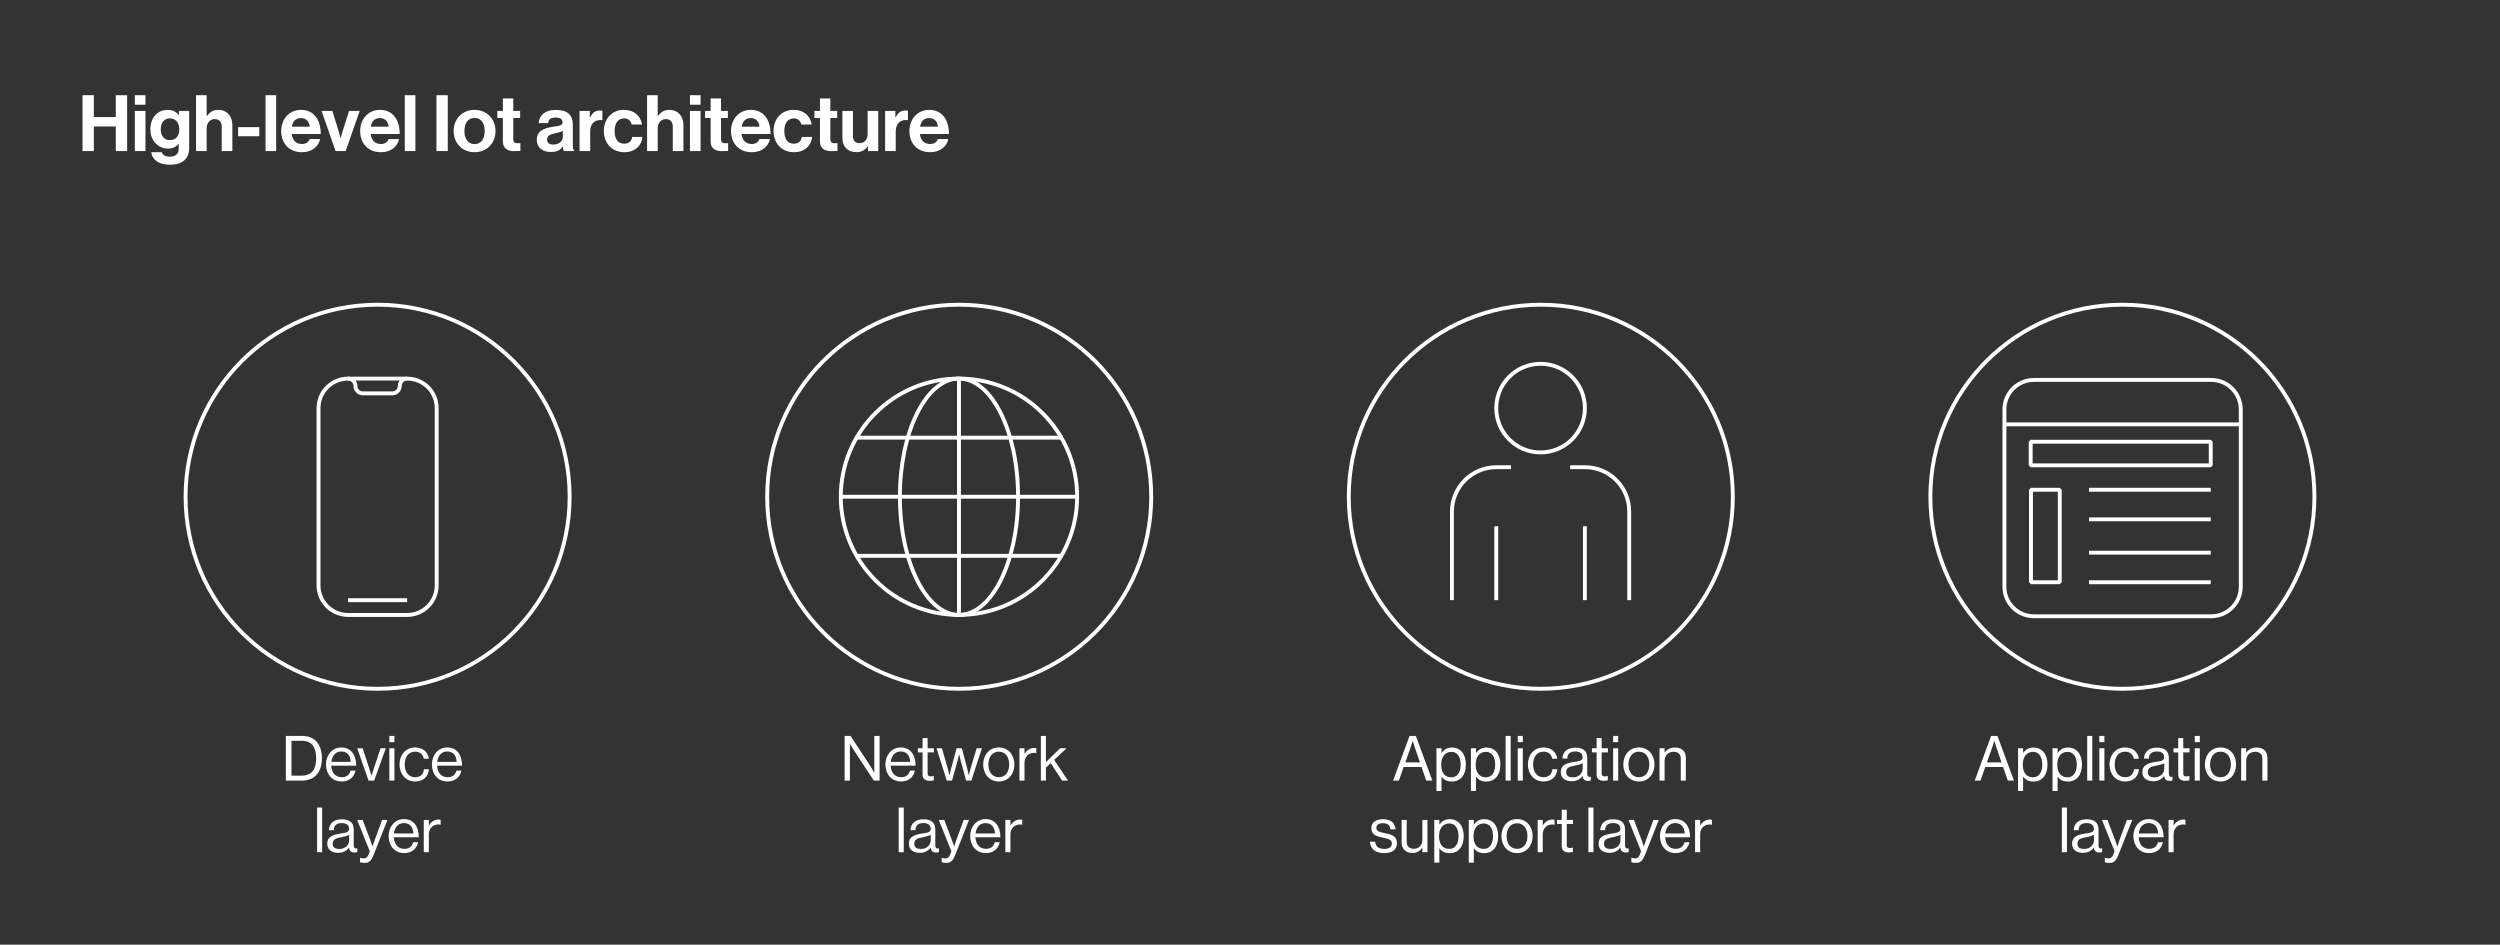 <svg width="3840" height="1451" viewBox="0 0 3840 1451" fill="none" xmlns="http://www.w3.org/2000/svg">
<rect x="0" y="0" width="3840" height="1451" fill="#333333" stroke="none"/>
<path d="M126.756 232H144.156V194.2H177.876V232H195.276V146.2H177.876V179.8H144.156V146.2H126.756V232ZM207.116 232H223.436V170.44H207.116V232ZM207.116 160.84H223.436V146.2H207.116V160.84ZM261.072 253C270.192 253 278.112 250.84 283.272 246.04C287.832 241.84 290.592 235.96 290.592 227.32V170.44H274.872V176.92H274.632C270.912 171.76 265.272 168.76 257.592 168.76C241.992 168.76 230.952 180.52 230.952 198.88C230.952 217.48 244.392 228.28 258.072 228.28C265.872 228.28 270.552 225.16 274.152 221.08H274.512V227.8C274.512 236.2 270.072 240.64 260.832 240.64C253.272 240.64 249.792 237.64 248.472 233.8H232.272C233.952 245.8 244.272 253 261.072 253ZM260.832 215.2C252.432 215.2 246.912 209.08 246.912 198.64C246.912 188.32 252.432 181.84 260.712 181.84C270.552 181.84 275.352 189.52 275.352 198.52C275.352 207.64 271.152 215.2 260.832 215.2ZM317.42 146.2H301.1V232H317.42V197.08C317.42 188.68 322.7 182.92 329.9 182.92C336.74 182.92 340.58 187.6 340.58 194.2V232H356.9V191.8C356.9 178.36 348.38 168.76 335.66 168.76C327.26 168.76 322.22 172 317.78 178.48H317.42V146.2ZM365.76 209.32H398.28V195.28H365.76V209.32ZM407.864 232H424.184V146.2H407.864V232ZM463.848 233.8C479.688 233.8 489.408 224.56 491.688 213.64H475.608C473.808 218.32 470.088 221.2 463.728 221.2C454.488 221.2 449.208 215.32 448.008 205.84H492.648C492.648 183.88 482.088 168.76 462.288 168.76C444.288 168.76 431.928 182.92 431.928 201.16C431.928 219.52 443.448 233.8 463.848 233.8ZM462.528 181.36C469.968 181.36 475.128 186.76 475.608 194.56H448.248C449.688 186.52 453.888 181.36 462.528 181.36ZM515.35 232H530.95L552.43 170.44H536.11L526.03 202.36C524.23 208.24 523.39 212.2 523.39 212.2H523.15C523.15 212.2 522.19 208.24 520.39 202.36L510.55 170.44H493.99L515.35 232ZM585.138 233.8C600.978 233.8 610.698 224.56 612.978 213.64H596.898C595.098 218.32 591.378 221.2 585.018 221.2C575.778 221.2 570.498 215.32 569.298 205.84H613.938C613.938 183.88 603.378 168.76 583.578 168.76C565.578 168.76 553.218 182.92 553.218 201.16C553.218 219.52 564.738 233.8 585.138 233.8ZM583.818 181.36C591.258 181.36 596.418 186.76 596.898 194.56H569.538C570.978 186.52 575.178 181.36 583.818 181.36ZM621.731 232H638.051V146.2H621.731V232ZM670.392 232H687.792V146.2H670.392V232ZM728.932 233.8C748.012 233.8 761.092 219.64 761.092 201.28C761.092 182.92 748.012 168.76 728.932 168.76C709.852 168.76 696.772 182.92 696.772 201.28C696.772 219.64 709.852 233.8 728.932 233.8ZM728.932 221.32C718.852 221.32 713.332 213.28 713.332 201.28C713.332 189.28 718.852 181.12 728.932 181.12C738.892 181.12 744.532 189.28 744.532 201.28C744.532 213.28 738.892 221.32 728.932 221.32ZM763.907 181.24H772.427V217.36C772.427 229 781.187 232.12 789.107 232.12C795.587 232.12 799.307 231.88 799.307 231.88V219.88C799.307 219.88 796.547 220 794.507 220C790.907 220 788.387 218.44 788.387 213.88V181.24H798.947V170.44H788.387V151.24H772.427V170.44H763.907V181.24ZM866.267 232H881.987V231.4C880.547 230.32 879.827 227.56 879.827 222.88V191.56C879.827 177.16 872.387 168.88 853.907 168.88C835.907 168.88 827.867 178.36 827.387 189.16H841.907C842.387 183.28 846.107 180.52 853.787 180.52C860.627 180.52 864.107 183.4 864.107 187.84C864.107 192.52 859.427 193.36 849.227 194.8C835.547 196.72 824.507 201.04 824.507 214.6C824.507 226.84 833.387 233.44 845.987 233.44C856.547 233.44 860.987 229.84 864.107 225.16H864.347C864.707 227.92 865.307 230.8 866.267 232ZM849.947 222.04C844.187 222.04 840.347 220 840.347 214.24C840.347 208.48 844.547 206.56 853.067 204.64C857.147 203.68 861.587 202.72 864.467 201.04V210.28C864.467 216.28 859.307 222.04 849.947 222.04ZM905.922 170.44H890.202V232H906.522V202C906.522 189.04 914.202 183.4 924.882 184.48H925.242V170.2C924.282 169.84 923.202 169.72 921.402 169.72C914.202 169.72 910.002 173.32 906.282 180.28H905.922V170.44ZM959.074 233.8C975.514 233.8 985.714 223.36 986.794 210.28H971.074C969.994 217.24 965.314 220.72 958.714 220.72C948.754 220.72 944.074 212.92 944.074 201.28C944.074 189.4 949.114 181.84 958.954 181.84C964.954 181.84 969.154 185.92 970.234 191.32H986.194C984.034 178 974.194 168.76 958.234 168.76C939.514 168.76 927.514 182.92 927.514 201.28C927.514 219.64 939.634 233.8 959.074 233.8ZM1010.23 146.2H993.913V232H1010.23V197.08C1010.23 188.68 1015.51 182.92 1022.71 182.92C1029.55 182.92 1033.39 187.6 1033.39 194.2V232H1049.71V191.8C1049.71 178.36 1041.19 168.76 1028.47 168.76C1020.07 168.76 1015.03 172 1010.59 178.48H1010.23V146.2ZM1059.77 232H1076.09V170.44H1059.77V232ZM1059.77 160.84H1076.09V146.2H1059.77V160.84ZM1083.01 181.24H1091.53V217.36C1091.53 229 1100.29 232.12 1108.21 232.12C1114.69 232.12 1118.41 231.88 1118.41 231.88V219.88C1118.41 219.88 1115.65 220 1113.61 220C1110.01 220 1107.49 218.44 1107.49 213.88V181.24H1118.05V170.44H1107.49V151.24H1091.53V170.44H1083.01V181.24ZM1154.79 233.8C1170.63 233.8 1180.35 224.56 1182.63 213.64H1166.55C1164.75 218.32 1161.03 221.2 1154.67 221.2C1145.43 221.2 1140.15 215.32 1138.95 205.84H1183.59C1183.59 183.88 1173.03 168.76 1153.23 168.76C1135.23 168.76 1122.87 182.92 1122.87 201.16C1122.87 219.52 1134.39 233.8 1154.79 233.8ZM1153.47 181.36C1160.91 181.36 1166.07 186.76 1166.55 194.56H1139.19C1140.63 186.52 1144.83 181.36 1153.47 181.36ZM1219.7 233.8C1236.14 233.8 1246.34 223.36 1247.42 210.28H1231.7C1230.62 217.24 1225.94 220.72 1219.34 220.72C1209.38 220.72 1204.7 212.92 1204.7 201.28C1204.7 189.4 1209.74 181.84 1219.58 181.84C1225.58 181.84 1229.78 185.92 1230.86 191.32H1246.82C1244.66 178 1234.82 168.76 1218.86 168.76C1200.14 168.76 1188.14 182.92 1188.14 201.28C1188.14 219.64 1200.26 233.8 1219.7 233.8ZM1250.94 181.24H1259.46V217.36C1259.46 229 1268.22 232.12 1276.14 232.12C1282.62 232.12 1286.34 231.88 1286.34 231.88V219.88C1286.34 219.88 1283.58 220 1281.54 220C1277.94 220 1275.42 218.44 1275.42 213.88V181.24H1285.98V170.44H1275.42V151.24H1259.46V170.44H1250.94V181.24ZM1348.98 232V170.44H1332.66V205.96C1332.66 214.12 1327.98 219.88 1320.3 219.88C1313.34 219.88 1310.1 215.92 1310.1 208.72V170.44H1293.9V211.48C1293.9 224.92 1301.58 233.68 1315.26 233.68C1323.9 233.68 1328.7 230.44 1332.9 224.8H1333.26V232H1348.98ZM1375.26 170.44H1359.54V232H1375.86V202C1375.86 189.04 1383.54 183.4 1394.22 184.48H1394.58V170.2C1393.62 169.84 1392.54 169.72 1390.74 169.72C1383.54 169.72 1379.34 173.32 1375.62 180.28H1375.26V170.44ZM1428.77 233.8C1444.61 233.8 1454.33 224.56 1456.61 213.64H1440.53C1438.73 218.32 1435.01 221.2 1428.65 221.2C1419.41 221.2 1414.13 215.32 1412.93 205.84H1457.57C1457.57 183.88 1447.01 168.76 1427.21 168.76C1409.21 168.76 1396.85 182.92 1396.85 201.16C1396.85 219.52 1408.37 233.8 1428.77 233.8ZM1427.45 181.36C1434.89 181.36 1440.05 186.76 1440.53 194.56H1413.17C1414.61 186.52 1418.81 181.36 1427.45 181.36Z" fill="white"/>
<path d="M625.379 581.537H534.622C509.561 581.537 489.244 601.853 489.244 626.915V899.184C489.244 924.245 509.561 944.562 534.622 944.562H625.379C650.44 944.562 670.757 924.245 670.757 899.184V626.915C670.757 601.853 650.44 581.537 625.379 581.537Z" stroke="white" stroke-width="6" stroke-miterlimit="10"/>
<path d="M534.622 921.873H625.378" stroke="white" stroke-width="6" stroke-miterlimit="10"/>
<path d="M534.622 581.537C540.874 581.537 545.967 586.629 545.967 592.881C545.967 599.133 551.059 604.226 557.311 604.226H602.689C608.941 604.226 614.034 599.133 614.034 592.881C614.034 586.629 619.126 581.537 625.378 581.537" stroke="white" stroke-width="6" stroke-miterlimit="10"/>
<path d="M580 1057.96C742.901 1057.96 874.958 925.901 874.958 763C874.958 600.099 742.901 468.042 580 468.042C417.099 468.042 285.042 600.099 285.042 763C285.042 925.901 417.099 1057.96 580 1057.96Z" stroke="white" stroke-width="6" stroke-miterlimit="10"/>
<path d="M439.057 1199H463.345C483.985 1199 494.449 1185.46 494.449 1164.92C494.449 1144.38 484.657 1130.36 464.017 1130.36H439.057V1199ZM447.697 1191.42V1137.85H463.729C479.857 1137.85 485.617 1148.79 485.617 1164.92C485.617 1181.05 479.185 1191.42 463.057 1191.42H447.697ZM524.746 1200.34C535.978 1200.34 543.754 1194.3 546.058 1183.64H538.474C536.746 1190.36 531.946 1193.82 524.746 1193.82C514.762 1193.82 509.29 1186.14 508.714 1176.06H547.114C547.114 1159.64 539.146 1148.12 524.266 1148.12C510.154 1148.12 500.746 1159.83 500.746 1174.23C500.746 1188.63 509.578 1200.34 524.746 1200.34ZM524.266 1154.26C533.194 1154.26 538.282 1160.31 538.762 1170.2H508.906C510.058 1161.18 515.05 1154.26 524.266 1154.26ZM566.068 1199H574.708L592.564 1149.37H584.5L574.036 1180.86C572.596 1185.18 570.772 1191.32 570.772 1191.32H570.58C570.58 1191.32 568.756 1185.27 567.316 1180.86L557.044 1149.37H548.692L566.068 1199ZM598.03 1199H605.806V1149.37H598.03V1199ZM598.03 1139.96H605.806V1130.36H598.03V1139.96ZM637.621 1200.34C650.005 1200.34 657.781 1193.43 658.837 1181.53H651.157C650.485 1189.21 645.685 1193.82 637.621 1193.82C627.061 1193.82 621.589 1185.18 621.589 1174.23C621.589 1163.29 627.061 1154.55 637.621 1154.55C645.109 1154.55 649.813 1158.68 650.965 1165.4H658.837C657.109 1154.84 649.333 1148.12 637.621 1148.12C622.837 1148.12 613.621 1159.83 613.621 1174.23C613.621 1188.63 622.837 1200.34 637.621 1200.34ZM687.402 1200.34C698.634 1200.34 706.41 1194.3 708.714 1183.64H701.13C699.402 1190.36 694.602 1193.82 687.402 1193.82C677.418 1193.82 671.946 1186.14 671.37 1176.06H709.77C709.77 1159.64 701.802 1148.12 686.922 1148.12C672.81 1148.12 663.402 1159.83 663.402 1174.23C663.402 1188.63 672.234 1200.34 687.402 1200.34ZM686.922 1154.26C695.85 1154.26 700.938 1160.31 701.418 1170.2H671.562C672.714 1161.18 677.706 1154.26 686.922 1154.26ZM487.037 1309H494.813V1240.36H487.037V1309ZM544.662 1309.48C546.678 1309.48 547.926 1309.1 548.886 1308.71V1303.05H548.598C544.278 1304.01 543.318 1301.8 543.318 1297.77V1274.15C543.318 1262.34 535.542 1258.41 524.982 1258.41C511.83 1258.41 505.494 1265.61 505.206 1275.21H512.694C512.982 1267.72 517.014 1264.26 525.078 1264.26C532.182 1264.26 536.214 1267.43 536.214 1273C536.214 1278.38 531.318 1279.05 524.31 1280.1C511.926 1282.02 502.71 1284.42 502.71 1296.14C502.71 1305.54 510.102 1309.96 519.51 1309.96C527.958 1309.96 533.046 1305.93 536.022 1302.09H536.118C536.886 1307.18 539.574 1309.48 544.662 1309.48ZM521.238 1304.01C516.15 1304.01 510.966 1302.57 510.966 1295.94C510.966 1288.65 517.206 1287.3 524.982 1285.86C529.206 1285.1 533.718 1283.85 536.31 1282.22V1290.66C536.31 1296.42 531.606 1304.01 521.238 1304.01ZM560.022 1325.42C566.07 1325.42 569.91 1323.3 573.942 1313.03L595.158 1259.37H586.902L575.574 1290.28C574.038 1294.41 572.31 1299.98 572.31 1299.98H572.118C572.118 1299.98 570.294 1294.41 568.758 1290.28L557.046 1259.37H548.598L567.99 1307.56L566.07 1312.46C564.15 1317.26 561.942 1318.5 558.678 1318.5C556.086 1318.5 554.454 1318.02 553.398 1317.45H553.014V1324.36C555.126 1325.22 557.046 1325.42 560.022 1325.42ZM620.934 1310.34C632.166 1310.34 639.942 1304.3 642.246 1293.64H634.662C632.934 1300.36 628.134 1303.82 620.934 1303.82C610.95 1303.82 605.478 1296.14 604.902 1286.06H643.302C643.302 1269.64 635.334 1258.12 620.454 1258.12C606.342 1258.12 596.934 1269.83 596.934 1284.23C596.934 1298.63 605.766 1310.34 620.934 1310.34ZM620.454 1264.26C629.382 1264.26 634.47 1270.31 634.95 1280.2H605.094C606.246 1271.18 611.238 1264.26 620.454 1264.26ZM658.681 1259.37H650.905V1309H658.681V1281.45C658.681 1272.14 665.401 1266.38 673.081 1266.38C674.617 1266.38 675.385 1266.47 676.537 1266.86H676.825V1259.37C675.865 1258.98 675.097 1258.79 673.657 1258.79C667.033 1258.79 661.849 1262.82 658.873 1267.62H658.681V1259.37Z" fill="white"/>
<path d="M1473.33 1057.96C1636.23 1057.96 1768.29 925.901 1768.29 763C1768.29 600.099 1636.23 468.042 1473.33 468.042C1310.43 468.042 1178.38 600.099 1178.38 763C1178.38 925.901 1310.43 1057.96 1473.33 1057.96Z" stroke="white" stroke-width="6" stroke-linejoin="bevel"/>
<path d="M1472.98 944.513C1573.23 944.513 1654.49 863.247 1654.49 763C1654.49 662.753 1573.23 581.487 1472.98 581.487C1372.73 581.487 1291.47 662.753 1291.47 763C1291.47 863.247 1372.73 944.513 1472.98 944.513Z" stroke="white" stroke-width="6" stroke-linejoin="bevel"/>
<path d="M1472.98 944.513C1523.1 944.513 1563.74 863.247 1563.74 763C1563.74 662.753 1523.1 581.487 1472.98 581.487C1422.86 581.487 1382.22 662.753 1382.22 763C1382.22 863.247 1422.86 944.513 1472.98 944.513Z" stroke="white" stroke-width="6" stroke-linejoin="bevel"/>
<path d="M1472.98 581.487V944.513" stroke="white" stroke-width="6" stroke-linejoin="bevel"/>
<path d="M1291.47 763H1654.49" stroke="white" stroke-width="6" stroke-linejoin="bevel"/>
<path d="M1314.16 672.244H1631.8" stroke="white" stroke-width="6" stroke-linejoin="bevel"/>
<path d="M1314.16 853.756H1631.8" stroke="white" stroke-width="6" stroke-linejoin="bevel"/>
<path d="M1297.37 1199H1305.44V1142.65H1305.63C1305.63 1142.65 1308.51 1147.83 1310.72 1151.19L1342.21 1199H1351.04V1130.36H1342.97V1186.9H1342.78C1342.78 1186.9 1340.09 1181.62 1337.79 1178.07L1306.49 1130.36H1297.37V1199ZM1384 1200.34C1395.23 1200.34 1403.01 1194.3 1405.31 1183.64H1397.73C1396 1190.36 1391.2 1193.82 1384 1193.82C1374.02 1193.82 1368.54 1186.14 1367.97 1176.06H1406.37C1406.37 1159.64 1398.4 1148.12 1383.52 1148.12C1369.41 1148.12 1360 1159.83 1360 1174.23C1360 1188.63 1368.83 1200.34 1384 1200.34ZM1383.52 1154.26C1392.45 1154.26 1397.54 1160.31 1398.02 1170.2H1368.16C1369.31 1161.18 1374.3 1154.26 1383.52 1154.26ZM1409.87 1155.7H1417.07V1189.69C1417.07 1196.7 1421.67 1199.29 1428.01 1199.29C1430.31 1199.29 1432.43 1199 1434.25 1198.62V1191.9H1433.96C1433.1 1192.18 1431.37 1192.57 1429.83 1192.57C1426.67 1192.57 1424.84 1191.42 1424.84 1187.96V1155.7H1434.44V1149.37H1424.84V1133.72H1417.07V1149.37H1409.87V1155.7ZM1454.26 1199H1462.32L1470.67 1168.95C1471.83 1164.82 1473.17 1158.58 1473.17 1158.58H1473.36C1473.36 1158.58 1474.61 1164.82 1475.76 1168.95L1484.02 1199H1491.99L1508.21 1149.37H1500.15L1490.93 1179.99C1489.68 1184.12 1488.15 1190.65 1488.15 1190.65H1487.95C1487.95 1190.65 1486.61 1184.22 1485.55 1180.18L1477.49 1149.37H1469.33L1460.98 1180.18C1459.92 1184.12 1458.48 1190.65 1458.48 1190.65H1458.29C1458.29 1190.65 1456.75 1184.12 1455.6 1179.99L1446.87 1149.37H1438.51L1454.26 1199ZM1534.19 1200.34C1549.07 1200.34 1558.09 1188.63 1558.09 1174.23C1558.09 1159.83 1549.07 1148.12 1534.19 1148.12C1519.4 1148.12 1510.19 1159.83 1510.19 1174.23C1510.19 1188.63 1519.4 1200.34 1534.19 1200.34ZM1534.19 1193.82C1523.63 1193.82 1518.16 1185.18 1518.16 1174.23C1518.16 1163.29 1523.63 1154.55 1534.19 1154.55C1544.75 1154.55 1550.12 1163.29 1550.12 1174.23C1550.12 1185.18 1544.75 1193.82 1534.19 1193.82ZM1573.62 1149.37H1565.85V1199H1573.62V1171.45C1573.62 1162.14 1580.34 1156.38 1588.02 1156.38C1589.56 1156.38 1590.33 1156.47 1591.48 1156.86H1591.77V1149.37C1590.81 1148.98 1590.04 1148.79 1588.6 1148.79C1581.98 1148.79 1576.79 1152.82 1573.82 1157.62H1573.62V1149.37ZM1631.39 1199H1640.51L1619.2 1167.22L1638.21 1149.37H1628.32L1606.53 1170.58V1130.36H1598.75V1199H1606.53V1179.13L1613.83 1172.22L1631.39 1199ZM1380.37 1309H1388.15V1240.36H1380.37V1309ZM1438 1309.48C1440.01 1309.48 1441.26 1309.1 1442.22 1308.71V1303.05H1441.93C1437.61 1304.01 1436.65 1301.8 1436.65 1297.77V1274.15C1436.65 1262.34 1428.88 1258.41 1418.32 1258.41C1405.16 1258.41 1398.83 1265.61 1398.54 1275.21H1406.03C1406.32 1267.72 1410.35 1264.26 1418.41 1264.26C1425.52 1264.26 1429.55 1267.43 1429.55 1273C1429.55 1278.38 1424.65 1279.05 1417.64 1280.1C1405.26 1282.02 1396.04 1284.42 1396.04 1296.14C1396.04 1305.54 1403.44 1309.96 1412.84 1309.96C1421.29 1309.96 1426.38 1305.93 1429.36 1302.09H1429.45C1430.22 1307.18 1432.91 1309.48 1438 1309.48ZM1414.57 1304.01C1409.48 1304.01 1404.3 1302.57 1404.3 1295.94C1404.3 1288.65 1410.54 1287.3 1418.32 1285.86C1422.54 1285.1 1427.05 1283.85 1429.64 1282.22V1290.66C1429.64 1296.42 1424.94 1304.01 1414.57 1304.01ZM1453.36 1325.42C1459.4 1325.42 1463.24 1323.3 1467.28 1313.03L1488.49 1259.37H1480.24L1468.91 1290.28C1467.37 1294.41 1465.64 1299.98 1465.64 1299.98H1465.45C1465.45 1299.98 1463.63 1294.41 1462.09 1290.28L1450.38 1259.37H1441.93L1461.32 1307.56L1459.4 1312.46C1457.48 1317.26 1455.28 1318.5 1452.01 1318.5C1449.42 1318.5 1447.79 1318.02 1446.73 1317.45H1446.35V1324.36C1448.46 1325.22 1450.38 1325.42 1453.36 1325.42ZM1514.27 1310.34C1525.5 1310.34 1533.27 1304.3 1535.58 1293.64H1527.99C1526.27 1300.36 1521.47 1303.82 1514.27 1303.82C1504.28 1303.82 1498.81 1296.14 1498.23 1286.06H1536.63C1536.63 1269.64 1528.67 1258.12 1513.79 1258.12C1499.67 1258.12 1490.27 1269.83 1490.27 1284.23C1490.27 1298.63 1499.1 1310.34 1514.27 1310.34ZM1513.79 1264.26C1522.71 1264.26 1527.8 1270.31 1528.28 1280.2H1498.43C1499.58 1271.18 1504.57 1264.26 1513.79 1264.26ZM1552.01 1259.37H1544.24V1309H1552.01V1281.45C1552.01 1272.14 1558.73 1266.38 1566.41 1266.38C1567.95 1266.38 1568.72 1266.47 1569.87 1266.86H1570.16V1259.37C1569.2 1258.98 1568.43 1258.79 1566.99 1258.79C1560.37 1258.79 1555.18 1262.82 1552.21 1267.62H1552.01V1259.37Z" fill="white"/>
<path d="M2366.67 1057.96C2529.57 1057.96 2661.63 925.901 2661.63 763C2661.63 600.099 2529.57 468.042 2366.67 468.042C2203.77 468.042 2071.71 600.099 2071.71 763C2071.71 925.901 2203.77 1057.96 2366.67 1057.96Z" stroke="white" stroke-width="6" stroke-linejoin="bevel"/>
<path d="M2366.31 694.933C2403.9 694.933 2434.38 664.458 2434.38 626.866C2434.38 589.273 2403.9 558.798 2366.31 558.798C2328.72 558.798 2298.25 589.273 2298.25 626.866C2298.25 664.458 2328.72 694.933 2366.31 694.933Z" stroke="white" stroke-width="6" stroke-linejoin="bevel"/>
<path d="M2320.94 717.622H2298.4C2260.73 717.622 2230.18 748.177 2230.18 785.841V921.824" stroke="white" stroke-width="6" stroke-linejoin="bevel"/>
<path d="M2411.69 717.622H2434.58C2472.04 717.622 2502.45 748.025 2502.45 785.488V921.824" stroke="white" stroke-width="6" stroke-linejoin="bevel"/>
<path d="M2434.38 921.824V808.378" stroke="white" stroke-width="6" stroke-linejoin="bevel"/>
<path d="M2298.25 921.824V808.378" stroke="white" stroke-width="6" stroke-linejoin="bevel"/>
<path d="M2139.81 1199H2148.65L2156.04 1178.07H2183.4L2190.69 1199H2200.1L2174.76 1130.36H2165.06L2139.81 1199ZM2166.69 1148.02C2168.04 1144.09 2169.86 1138.33 2169.86 1138.33H2170.05C2170.05 1138.33 2171.78 1144.18 2173.13 1148.02L2181 1171.06H2158.53L2166.69 1148.02ZM2206.38 1214.94H2214.16V1193.14H2214.35C2218.48 1198.42 2223.28 1200.44 2230 1200.44C2243.44 1200.44 2251.6 1190.26 2251.6 1174.33C2251.6 1157.82 2242.86 1148.22 2230.29 1148.22C2223.09 1148.22 2218.1 1151.29 2214.35 1156.38H2214.16V1149.37H2206.38V1214.94ZM2229.42 1193.91C2218 1193.91 2213.68 1185.18 2213.68 1174.42C2213.68 1163.67 2218.67 1154.84 2229.52 1154.84C2238.93 1154.84 2243.63 1163.29 2243.63 1174.42C2243.63 1185.66 2238.93 1193.91 2229.42 1193.91ZM2259.35 1214.94H2267.13V1193.14H2267.32C2271.45 1198.42 2276.25 1200.44 2282.97 1200.44C2296.41 1200.44 2304.57 1190.26 2304.57 1174.33C2304.57 1157.82 2295.83 1148.22 2283.26 1148.22C2276.06 1148.22 2271.07 1151.29 2267.32 1156.38H2267.13V1149.37H2259.35V1214.94ZM2282.39 1193.91C2270.97 1193.91 2266.65 1185.18 2266.65 1174.42C2266.65 1163.67 2271.64 1154.84 2282.49 1154.84C2291.9 1154.84 2296.6 1163.29 2296.6 1174.42C2296.6 1185.66 2291.9 1193.91 2282.39 1193.91ZM2312.61 1199H2320.39V1130.36H2312.61V1199ZM2331.26 1199H2339.04V1149.37H2331.26V1199ZM2331.26 1139.96H2339.04V1130.36H2331.26V1139.96ZM2370.85 1200.34C2383.23 1200.34 2391.01 1193.43 2392.07 1181.53H2384.39C2383.71 1189.21 2378.91 1193.82 2370.85 1193.82C2360.29 1193.82 2354.82 1185.18 2354.82 1174.23C2354.82 1163.29 2360.29 1154.55 2370.85 1154.55C2378.34 1154.55 2383.04 1158.68 2384.19 1165.4H2392.07C2390.34 1154.84 2382.56 1148.12 2370.85 1148.12C2356.07 1148.12 2346.85 1159.83 2346.85 1174.23C2346.85 1188.63 2356.07 1200.34 2370.85 1200.34ZM2439.33 1199.48C2441.35 1199.48 2442.59 1199.1 2443.55 1198.71V1193.05H2443.27C2438.95 1194.01 2437.99 1191.8 2437.99 1187.77V1164.15C2437.99 1152.34 2430.21 1148.41 2419.65 1148.41C2406.5 1148.41 2400.16 1155.61 2399.87 1165.21H2407.36C2407.65 1157.72 2411.68 1154.26 2419.75 1154.26C2426.85 1154.26 2430.88 1157.43 2430.88 1163C2430.88 1168.38 2425.99 1169.05 2418.98 1170.1C2406.59 1172.02 2397.38 1174.42 2397.38 1186.14C2397.38 1195.54 2404.77 1199.96 2414.18 1199.96C2422.63 1199.96 2427.71 1195.93 2430.69 1192.09H2430.79C2431.55 1197.18 2434.24 1199.48 2439.33 1199.48ZM2415.91 1194.01C2410.82 1194.01 2405.63 1192.57 2405.63 1185.94C2405.63 1178.65 2411.87 1177.3 2419.65 1175.86C2423.87 1175.1 2428.39 1173.85 2430.98 1172.22V1180.66C2430.98 1186.42 2426.27 1194.01 2415.91 1194.01ZM2445.19 1155.7H2452.39V1189.69C2452.39 1196.7 2456.99 1199.29 2463.33 1199.29C2465.63 1199.29 2467.75 1199 2469.57 1198.62V1191.9H2469.28C2468.42 1192.18 2466.69 1192.57 2465.15 1192.57C2461.99 1192.57 2460.16 1191.42 2460.16 1187.96V1155.7H2469.76V1149.37H2460.16V1133.72H2452.39V1149.37H2445.19V1155.7ZM2477.79 1199H2485.57V1149.37H2477.79V1199ZM2477.79 1139.96H2485.57V1130.36H2477.79V1139.96ZM2517.38 1200.34C2532.26 1200.34 2541.29 1188.63 2541.29 1174.23C2541.29 1159.83 2532.26 1148.12 2517.38 1148.12C2502.6 1148.12 2493.38 1159.83 2493.38 1174.23C2493.38 1188.63 2502.6 1200.34 2517.38 1200.34ZM2517.38 1193.82C2506.82 1193.82 2501.35 1185.18 2501.35 1174.23C2501.35 1163.29 2506.82 1154.55 2517.38 1154.55C2527.94 1154.55 2533.32 1163.29 2533.32 1174.23C2533.32 1185.18 2527.94 1193.82 2517.38 1193.82ZM2556.82 1149.37H2549.04V1199H2556.82V1168.47C2556.82 1160.31 2562.58 1154.74 2570.45 1154.74C2577.46 1154.74 2581.68 1158.39 2581.68 1164.82V1199H2589.46V1164.15C2589.46 1153.88 2583.12 1148.22 2572.75 1148.22C2565.55 1148.22 2560.56 1151.19 2557.01 1155.9H2556.82V1149.37ZM2126.15 1310.44C2137.58 1310.44 2145.74 1305.35 2145.74 1295.37C2145.74 1283.94 2137.39 1281.74 2127.4 1279.72C2118.86 1277.99 2114.06 1276.94 2114.06 1271.56C2114.06 1267.62 2116.94 1264.46 2124.04 1264.46C2131.43 1264.46 2134.99 1267.34 2135.75 1273.86H2143.72C2142.57 1264.17 2136.52 1258.31 2124.23 1258.31C2112.71 1258.31 2106.38 1263.69 2106.38 1271.94C2106.38 1282.79 2115.11 1284.81 2124.91 1286.82C2134.03 1288.74 2137.87 1290.18 2137.87 1295.75C2137.87 1300.36 2134.51 1303.91 2126.35 1303.91C2118.95 1303.91 2113.19 1301.51 2112.14 1292.87H2104.17C2104.94 1304.01 2112.52 1310.44 2126.15 1310.44ZM2192.54 1309V1259.37H2184.77V1289.9C2184.77 1297.77 2179.68 1303.72 2171.81 1303.72C2164.8 1303.72 2160.67 1299.98 2160.67 1293.54V1259.37H2152.89V1293.74C2152.89 1304.01 2159.42 1310.15 2169.6 1310.15C2176.8 1310.15 2181.02 1306.98 2184.57 1302.18H2184.77V1309H2192.54ZM2203.06 1324.94H2210.83V1303.14H2211.02C2215.15 1308.42 2219.95 1310.44 2226.67 1310.44C2240.11 1310.44 2248.27 1300.26 2248.27 1284.33C2248.27 1267.82 2239.54 1258.22 2226.96 1258.22C2219.76 1258.22 2214.77 1261.29 2211.02 1266.38H2210.83V1259.37H2203.06V1324.94ZM2226.1 1303.91C2214.67 1303.91 2210.35 1295.18 2210.35 1284.42C2210.35 1273.67 2215.34 1264.84 2226.19 1264.84C2235.6 1264.84 2240.3 1273.29 2240.3 1284.42C2240.3 1295.66 2235.6 1303.91 2226.1 1303.91ZM2256.03 1324.94H2263.8V1303.14H2263.99C2268.12 1308.42 2272.92 1310.44 2279.64 1310.44C2293.08 1310.44 2301.24 1300.26 2301.24 1284.33C2301.24 1267.82 2292.51 1258.22 2279.93 1258.22C2272.73 1258.22 2267.74 1261.29 2263.99 1266.38H2263.8V1259.37H2256.03V1324.94ZM2279.07 1303.91C2267.64 1303.91 2263.32 1295.18 2263.32 1284.42C2263.32 1273.67 2268.31 1264.84 2279.16 1264.84C2288.57 1264.84 2293.27 1273.29 2293.27 1284.42C2293.27 1295.66 2288.57 1303.91 2279.07 1303.91ZM2330.21 1310.34C2345.09 1310.34 2354.11 1298.63 2354.11 1284.23C2354.11 1269.83 2345.09 1258.12 2330.21 1258.12C2315.43 1258.12 2306.21 1269.83 2306.21 1284.23C2306.21 1298.63 2315.43 1310.34 2330.21 1310.34ZM2330.21 1303.82C2319.65 1303.82 2314.18 1295.18 2314.18 1284.23C2314.18 1273.29 2319.65 1264.55 2330.21 1264.55C2340.77 1264.55 2346.15 1273.29 2346.15 1284.23C2346.15 1295.18 2340.77 1303.82 2330.21 1303.82ZM2369.64 1259.37H2361.87V1309H2369.64V1281.45C2369.64 1272.14 2376.36 1266.38 2384.04 1266.38C2385.58 1266.38 2386.35 1266.47 2387.5 1266.86H2387.79V1259.37C2386.83 1258.98 2386.06 1258.79 2384.62 1258.79C2378 1258.79 2372.81 1262.82 2369.84 1267.62H2369.64V1259.37ZM2391.61 1265.7H2398.81V1299.69C2398.81 1306.7 2403.42 1309.29 2409.75 1309.29C2412.06 1309.29 2414.17 1309 2415.99 1308.62V1301.9H2415.7C2414.84 1302.18 2413.11 1302.57 2411.58 1302.57C2408.41 1302.57 2406.58 1301.42 2406.58 1297.96V1265.7H2416.18V1259.37H2406.58V1243.72H2398.81V1259.37H2391.61V1265.7ZM2439.78 1309H2447.56V1240.36H2439.78V1309ZM2497.41 1309.48C2499.42 1309.48 2500.67 1309.1 2501.63 1308.71V1303.05H2501.34C2497.02 1304.01 2496.06 1301.8 2496.06 1297.77V1274.15C2496.06 1262.34 2488.29 1258.41 2477.73 1258.41C2464.58 1258.41 2458.24 1265.61 2457.95 1275.21H2465.44C2465.73 1267.72 2469.76 1264.26 2477.82 1264.26C2484.93 1264.26 2488.96 1267.43 2488.96 1273C2488.96 1278.38 2484.06 1279.05 2477.06 1280.1C2464.67 1282.02 2455.46 1284.42 2455.46 1296.14C2455.46 1305.54 2462.85 1309.96 2472.26 1309.96C2480.7 1309.96 2485.79 1305.93 2488.77 1302.09H2488.86C2489.63 1307.18 2492.32 1309.48 2497.41 1309.48ZM2473.98 1304.01C2468.9 1304.01 2463.71 1302.57 2463.71 1295.94C2463.71 1288.65 2469.95 1287.3 2477.73 1285.86C2481.95 1285.1 2486.46 1283.85 2489.06 1282.22V1290.66C2489.06 1296.42 2484.35 1304.01 2473.98 1304.01ZM2512.77 1325.42C2518.82 1325.42 2522.66 1323.3 2526.69 1313.03L2547.9 1259.37H2539.65L2528.32 1290.28C2526.78 1294.41 2525.06 1299.98 2525.06 1299.98H2524.86C2524.86 1299.98 2523.04 1294.41 2521.5 1290.28L2509.79 1259.37H2501.34L2520.74 1307.56L2518.82 1312.46C2516.9 1317.26 2514.69 1318.5 2511.42 1318.5C2508.83 1318.5 2507.2 1318.02 2506.14 1317.45H2505.76V1324.36C2507.87 1325.22 2509.79 1325.42 2512.77 1325.42ZM2573.68 1310.34C2584.91 1310.34 2592.69 1304.3 2594.99 1293.64H2587.41C2585.68 1300.36 2580.88 1303.82 2573.68 1303.82C2563.69 1303.82 2558.22 1296.14 2557.65 1286.06H2596.05C2596.05 1269.64 2588.08 1258.12 2573.2 1258.12C2559.09 1258.12 2549.68 1269.83 2549.68 1284.23C2549.68 1298.63 2558.51 1310.34 2573.68 1310.34ZM2573.2 1264.26C2582.13 1264.26 2587.21 1270.31 2587.69 1280.2H2557.84C2558.99 1271.18 2563.98 1264.26 2573.2 1264.26ZM2611.43 1259.37H2603.65V1309H2611.43V1281.45C2611.43 1272.14 2618.15 1266.38 2625.83 1266.38C2627.36 1266.38 2628.13 1266.47 2629.28 1266.86H2629.57V1259.37C2628.61 1258.98 2627.84 1258.79 2626.4 1258.79C2619.78 1258.79 2614.59 1262.82 2611.62 1267.62H2611.43V1259.37Z" fill="white"/>
<path d="M3396.44 583.556H3124.17C3099.1 583.556 3078.79 603.872 3078.79 628.934V901.203C3078.79 926.264 3099.1 946.581 3124.17 946.581H3396.44C3421.5 946.581 3441.81 926.264 3441.81 901.203V628.934C3441.81 603.872 3421.5 583.556 3396.44 583.556Z" stroke="white" stroke-width="6" stroke-linejoin="bevel"/>
<path d="M3078.79 651.773H3441.81" stroke="white" stroke-width="6" stroke-linejoin="bevel"/>
<path d="M3163.8 752.311H3119.58V894.294H3163.8V752.311Z" stroke="white" stroke-width="6" stroke-linejoin="bevel"/>
<path d="M3395.68 714.747V678.495H3119.12V714.747H3395.68Z" stroke="white" stroke-width="6" stroke-linejoin="bevel"/>
<path d="M3208.72 848.917H3395.68" stroke="white" stroke-width="6" stroke-linejoin="bevel"/>
<path d="M3208.72 894.294H3395.68" stroke="white" stroke-width="6" stroke-linejoin="bevel"/>
<path d="M3208.72 752.311H3395.68" stroke="white" stroke-width="6" stroke-linejoin="bevel"/>
<path d="M3208.72 797.688H3395.68" stroke="white" stroke-width="6" stroke-linejoin="bevel"/>
<path d="M3260 1057.96C3422.9 1057.96 3554.96 925.901 3554.96 763C3554.96 600.099 3422.9 468.042 3260 468.042C3097.1 468.042 2965.04 600.099 2965.04 763C2965.04 925.901 3097.1 1057.96 3260 1057.96Z" stroke="white" stroke-width="6" stroke-linejoin="bevel"/>
<path d="M3033.15 1199H3041.98L3049.37 1178.07H3076.73L3084.03 1199H3093.44L3068.09 1130.36H3058.4L3033.15 1199ZM3060.03 1148.02C3061.37 1144.09 3063.2 1138.33 3063.2 1138.33H3063.39C3063.39 1138.33 3065.12 1144.18 3066.46 1148.02L3074.33 1171.06H3051.87L3060.03 1148.02ZM3099.72 1214.94H3107.49V1193.14H3107.69C3111.81 1198.42 3116.61 1200.44 3123.33 1200.44C3136.77 1200.44 3144.93 1190.26 3144.93 1174.33C3144.93 1157.82 3136.2 1148.22 3123.62 1148.22C3116.42 1148.22 3111.43 1151.29 3107.69 1156.38H3107.49V1149.37H3099.72V1214.94ZM3122.76 1193.91C3111.33 1193.91 3107.01 1185.18 3107.01 1174.42C3107.01 1163.67 3112.01 1154.84 3122.85 1154.84C3132.26 1154.84 3136.97 1163.29 3136.97 1174.42C3136.97 1185.66 3132.26 1193.91 3122.76 1193.91ZM3152.69 1214.94H3160.46V1193.14H3160.65C3164.78 1198.42 3169.58 1200.44 3176.3 1200.44C3189.74 1200.44 3197.9 1190.26 3197.9 1174.33C3197.9 1157.82 3189.17 1148.22 3176.59 1148.22C3169.39 1148.22 3164.4 1151.29 3160.65 1156.38H3160.46V1149.37H3152.69V1214.94ZM3175.73 1193.91C3164.3 1193.91 3159.98 1185.18 3159.98 1174.42C3159.98 1163.67 3164.97 1154.84 3175.82 1154.84C3185.23 1154.84 3189.93 1163.29 3189.93 1174.42C3189.93 1185.66 3185.23 1193.91 3175.73 1193.91ZM3205.94 1199H3213.72V1130.36H3205.94V1199ZM3224.59 1199H3232.37V1149.37H3224.59V1199ZM3224.59 1139.96H3232.37V1130.36H3224.59V1139.96ZM3264.18 1200.34C3276.57 1200.34 3284.34 1193.43 3285.4 1181.53H3277.72C3277.05 1189.21 3272.25 1193.82 3264.18 1193.82C3253.62 1193.82 3248.15 1185.18 3248.15 1174.23C3248.15 1163.29 3253.62 1154.55 3264.18 1154.55C3271.67 1154.55 3276.38 1158.68 3277.53 1165.4H3285.4C3283.67 1154.84 3275.9 1148.12 3264.18 1148.12C3249.4 1148.12 3240.18 1159.83 3240.18 1174.23C3240.18 1188.63 3249.4 1200.34 3264.18 1200.34ZM3332.66 1199.48C3334.68 1199.48 3335.93 1199.1 3336.89 1198.71V1193.05H3336.6C3332.28 1194.01 3331.32 1191.8 3331.32 1187.77V1164.15C3331.32 1152.34 3323.54 1148.41 3312.98 1148.41C3299.83 1148.41 3293.49 1155.61 3293.21 1165.21H3300.69C3300.98 1157.72 3305.01 1154.26 3313.08 1154.26C3320.18 1154.26 3324.21 1157.43 3324.21 1163C3324.21 1168.38 3319.32 1169.05 3312.31 1170.1C3299.93 1172.02 3290.71 1174.42 3290.71 1186.14C3290.71 1195.54 3298.1 1199.96 3307.51 1199.96C3315.96 1199.96 3321.05 1195.93 3324.02 1192.09H3324.12C3324.89 1197.18 3327.57 1199.48 3332.66 1199.48ZM3309.24 1194.01C3304.15 1194.01 3298.97 1192.57 3298.97 1185.94C3298.97 1178.65 3305.21 1177.3 3312.98 1175.86C3317.21 1175.1 3321.72 1173.85 3324.31 1172.22V1180.66C3324.31 1186.42 3319.61 1194.01 3309.24 1194.01ZM3338.52 1155.7H3345.72V1189.69C3345.72 1196.7 3350.33 1199.29 3356.66 1199.29C3358.97 1199.29 3361.08 1199 3362.9 1198.62V1191.9H3362.61C3361.75 1192.18 3360.02 1192.57 3358.49 1192.57C3355.32 1192.57 3353.49 1191.42 3353.49 1187.96V1155.7H3363.09V1149.37H3353.49V1133.72H3345.72V1149.37H3338.52V1155.7ZM3371.12 1199H3378.9V1149.37H3371.12V1199ZM3371.12 1139.96H3378.9V1130.36H3371.12V1139.96ZM3410.71 1200.34C3425.59 1200.34 3434.62 1188.63 3434.62 1174.23C3434.62 1159.83 3425.59 1148.12 3410.71 1148.12C3395.93 1148.12 3386.71 1159.83 3386.71 1174.23C3386.71 1188.63 3395.93 1200.34 3410.71 1200.34ZM3410.71 1193.82C3400.15 1193.82 3394.68 1185.18 3394.68 1174.23C3394.68 1163.29 3400.15 1154.55 3410.71 1154.55C3421.27 1154.55 3426.65 1163.29 3426.65 1174.23C3426.65 1185.18 3421.27 1193.82 3410.71 1193.82ZM3450.15 1149.37H3442.37V1199H3450.15V1168.47C3450.15 1160.31 3455.91 1154.74 3463.78 1154.74C3470.79 1154.74 3475.01 1158.39 3475.01 1164.82V1199H3482.79V1164.15C3482.79 1153.88 3476.45 1148.22 3466.09 1148.22C3458.89 1148.22 3453.89 1151.19 3450.34 1155.9H3450.15V1149.37ZM3167.04 1309H3174.81V1240.36H3167.04V1309ZM3224.66 1309.48C3226.68 1309.48 3227.93 1309.1 3228.89 1308.71V1303.05H3228.6C3224.28 1304.01 3223.32 1301.8 3223.32 1297.77V1274.15C3223.32 1262.34 3215.54 1258.41 3204.98 1258.41C3191.83 1258.41 3185.49 1265.61 3185.21 1275.21H3192.69C3192.98 1267.72 3197.01 1264.26 3205.08 1264.26C3212.18 1264.26 3216.21 1267.43 3216.21 1273C3216.21 1278.38 3211.32 1279.05 3204.31 1280.1C3191.93 1282.02 3182.71 1284.42 3182.71 1296.14C3182.71 1305.54 3190.1 1309.96 3199.51 1309.96C3207.96 1309.96 3213.05 1305.93 3216.02 1302.09H3216.12C3216.89 1307.18 3219.57 1309.48 3224.66 1309.48ZM3201.24 1304.01C3196.15 1304.01 3190.97 1302.57 3190.97 1295.94C3190.97 1288.65 3197.21 1287.3 3204.98 1285.86C3209.21 1285.1 3213.72 1283.85 3216.31 1282.22V1290.66C3216.31 1296.42 3211.61 1304.01 3201.24 1304.01ZM3240.02 1325.42C3246.07 1325.42 3249.91 1323.3 3253.94 1313.03L3275.16 1259.37H3266.9L3255.57 1290.28C3254.04 1294.41 3252.31 1299.98 3252.31 1299.98H3252.12C3252.12 1299.98 3250.29 1294.41 3248.76 1290.28L3237.05 1259.37H3228.6L3247.99 1307.56L3246.07 1312.46C3244.15 1317.26 3241.94 1318.5 3238.68 1318.5C3236.09 1318.5 3234.45 1318.02 3233.4 1317.45H3233.01V1324.36C3235.13 1325.22 3237.05 1325.42 3240.02 1325.42ZM3300.93 1310.34C3312.17 1310.34 3319.94 1304.3 3322.25 1293.64H3314.66C3312.93 1300.36 3308.13 1303.82 3300.93 1303.82C3290.95 1303.82 3285.48 1296.14 3284.9 1286.06H3323.3C3323.3 1269.64 3315.33 1258.12 3300.45 1258.12C3286.34 1258.12 3276.93 1269.83 3276.93 1284.23C3276.93 1298.63 3285.77 1310.34 3300.93 1310.34ZM3300.45 1264.26C3309.38 1264.26 3314.47 1270.31 3314.95 1280.2H3285.09C3286.25 1271.18 3291.24 1264.26 3300.45 1264.26ZM3338.68 1259.37H3330.91V1309H3338.68V1281.45C3338.68 1272.14 3345.4 1266.38 3353.08 1266.38C3354.62 1266.38 3355.39 1266.47 3356.54 1266.86H3356.83V1259.37C3355.87 1258.98 3355.1 1258.79 3353.66 1258.79C3347.03 1258.79 3341.85 1262.82 3338.87 1267.62H3338.68V1259.37Z" fill="white"/>
</svg>
